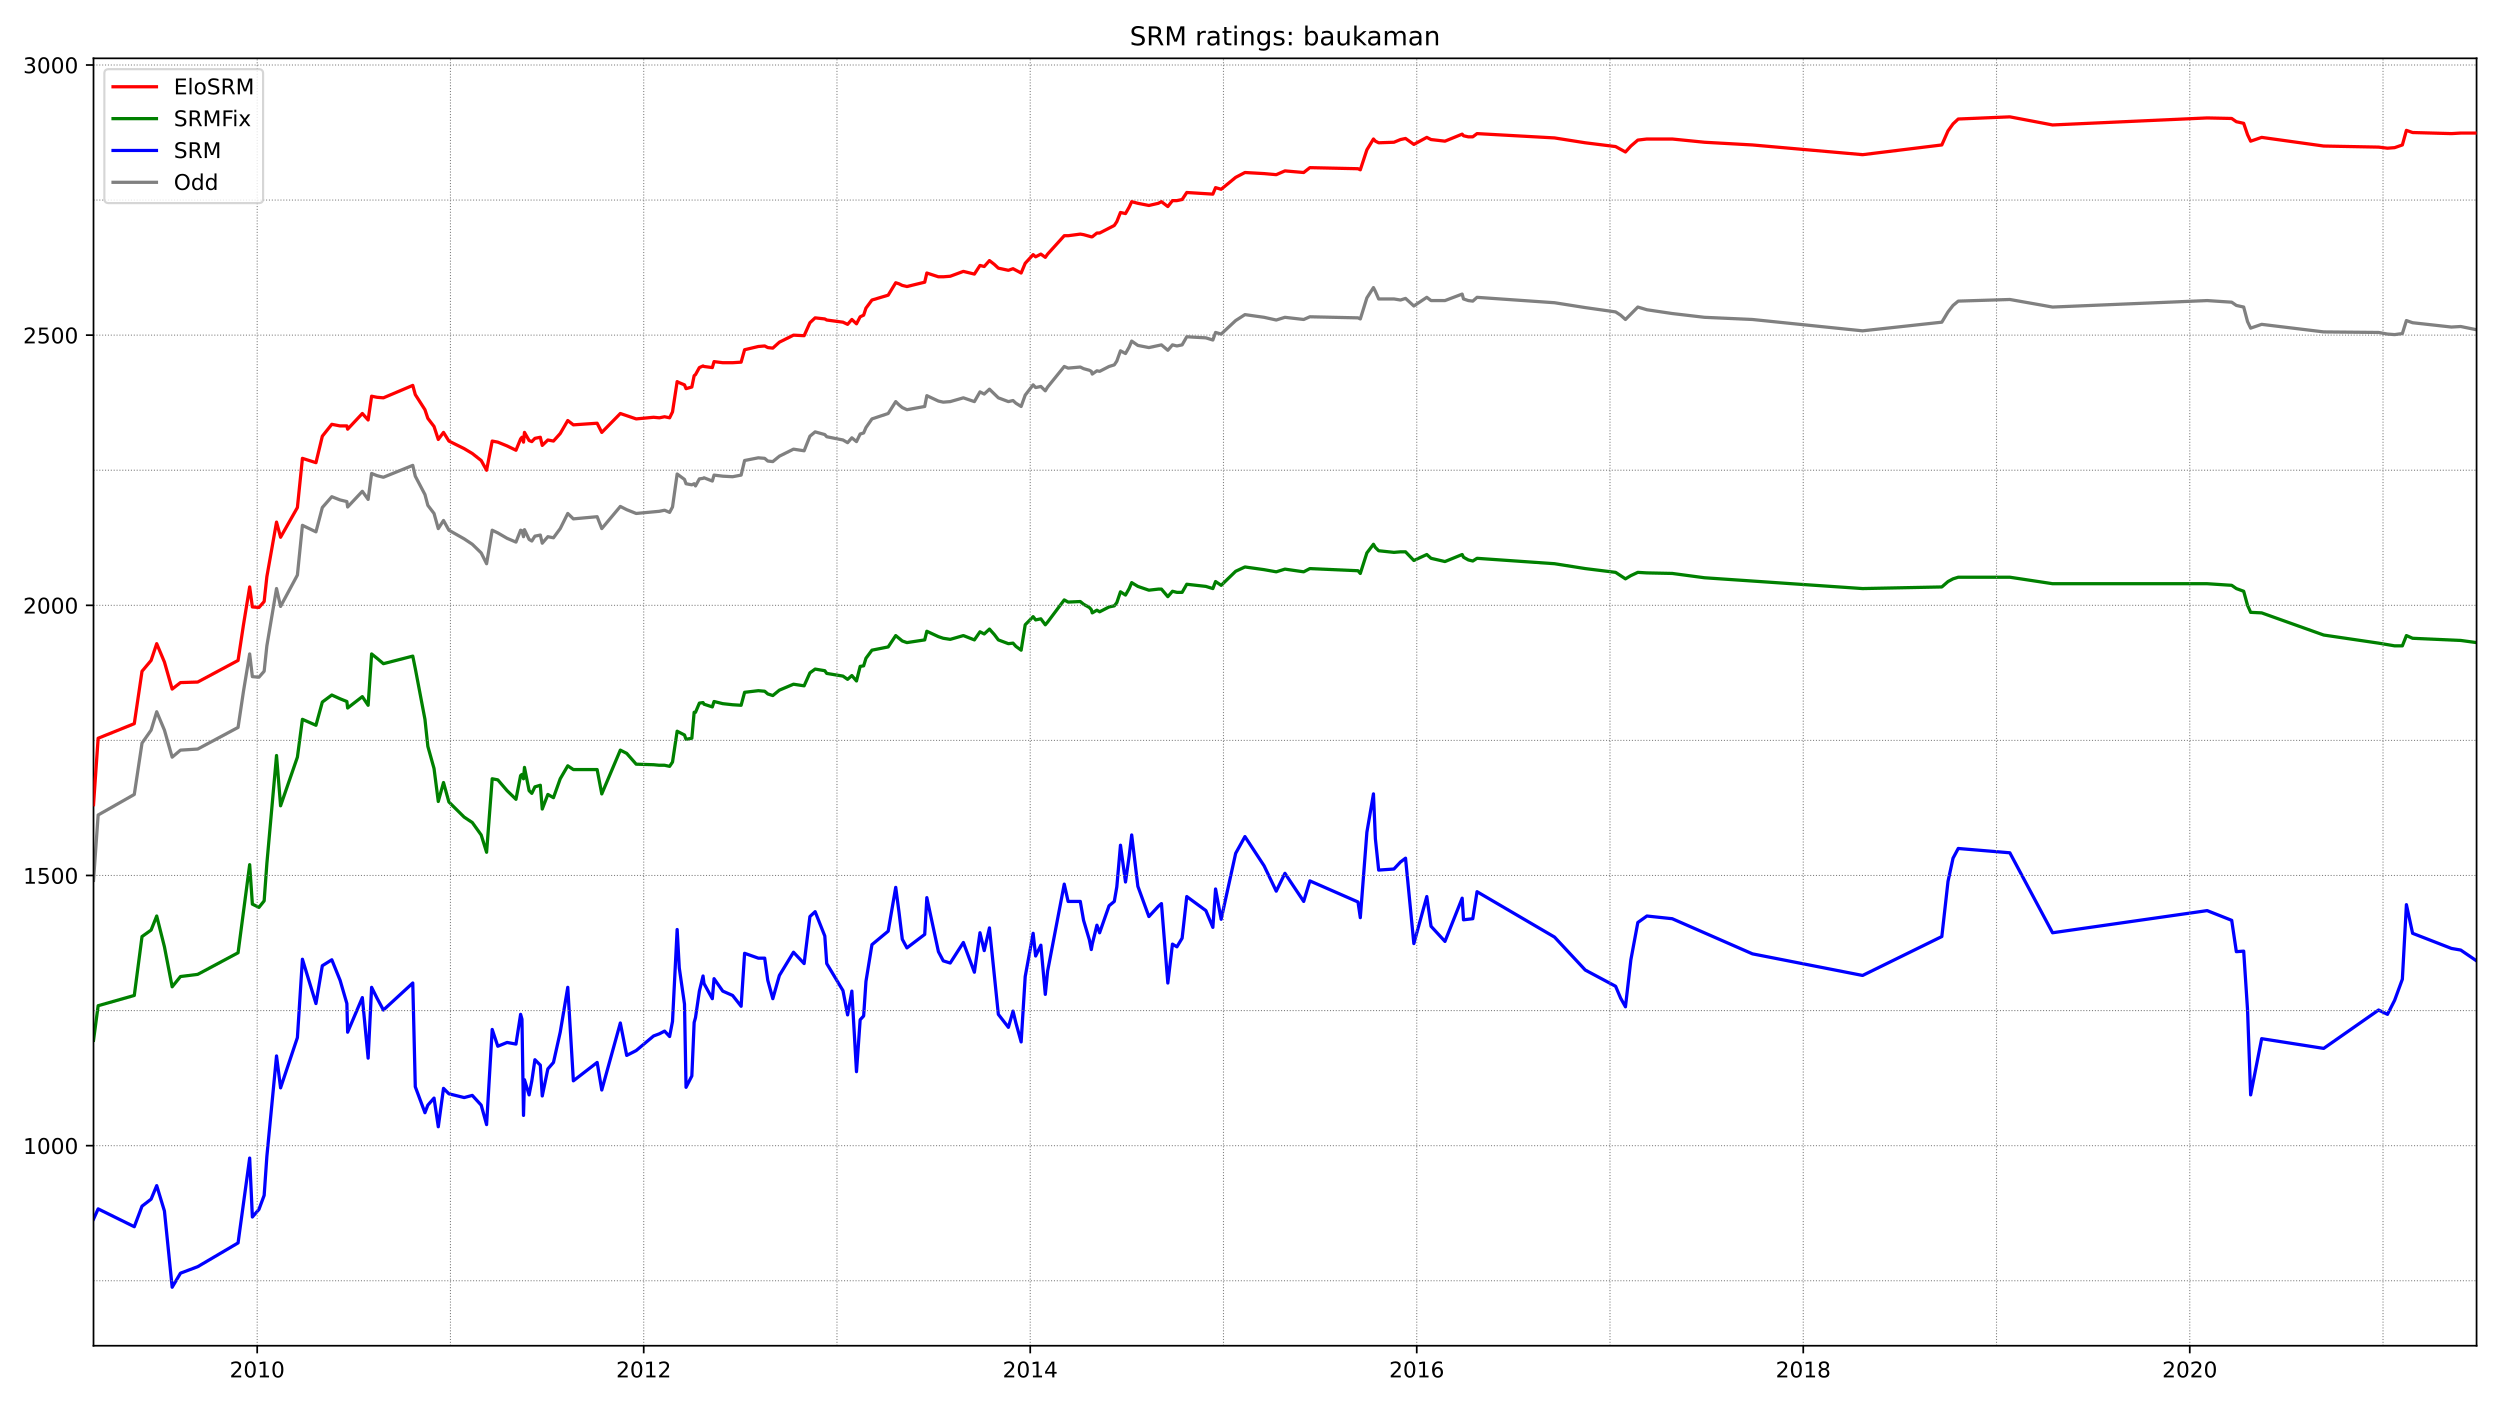 <?xml version="1.0" encoding="utf-8" standalone="no"?>
<!DOCTYPE svg PUBLIC "-//W3C//DTD SVG 1.1//EN"
  "http://www.w3.org/Graphics/SVG/1.1/DTD/svg11.dtd">
<!-- Created with matplotlib (https://matplotlib.org/) -->
<svg height="648pt" version="1.1" viewBox="0 0 1152 648" width="1152pt" xmlns="http://www.w3.org/2000/svg" xmlns:xlink="http://www.w3.org/1999/xlink">
 <defs>
  <style type="text/css">*{stroke-linecap:butt;stroke-linejoin:round;}</style>
 </defs>
 <g id="figure_1">
  <g id="patch_1">
   <path d="M 0 648 
L 1152 648 
L 1152 0 
L 0 0 
z
" style="fill:#ffffff;"/>
  </g>
  <g id="axes_1">
   <g id="patch_2">
    <path d="M 43.09 620.12 
L 1141.2 620.12 
L 1141.2 26.88 
L 43.09 26.88 
z
" style="fill:#ffffff;"/>
   </g>
   <g id="line2d_1">
    <path clip-path="url(#p2af9fa7969)" d="M 43.09 405.666 
L 45.227 375.539 
L 61.88 366.077 
L 65.442 342.423 
L 69.628 336.447 
L 72.21 327.982 
L 75.772 336.447 
L 79.334 348.897 
L 83.164 345.66 
L 91.089 345.162 
L 109.701 335.202 
L 112.195 318.52 
L 115.045 301.34 
L 116.291 311.798 
L 119.319 312.047 
L 121.724 309.308 
L 122.97 297.605 
L 127.423 271.212 
L 129.293 279.429 
L 137.041 264.988 
L 139.356 242.081 
L 145.59 245.069 
L 148.529 233.864 
L 152.892 228.884 
L 156.721 230.378 
L 159.838 231.125 
L 160.194 233.615 
L 166.962 226.394 
L 169.634 230.129 
L 171.237 218.178 
L 173.73 219.174 
L 176.669 219.921 
L 190.205 214.443 
L 191.363 219.423 
L 195.816 227.888 
L 197.151 232.868 
L 200.001 236.603 
L 201.96 243.575 
L 204.365 239.84 
L 206.858 244.322 
L 213.893 248.305 
L 217.633 250.795 
L 221.73 254.779 
L 224.223 259.759 
L 226.806 244.322 
L 229.388 245.567 
L 233.663 248.056 
L 237.759 249.799 
L 239.897 244.322 
L 240.52 244.571 
L 241.232 247.31 
L 241.678 244.073 
L 243.815 248.554 
L 245.062 249.301 
L 246.487 247.061 
L 248.98 246.563 
L 249.871 250.297 
L 252.453 247.31 
L 255.036 247.807 
L 258.152 243.575 
L 261.626 236.603 
L 264.208 239.093 
L 275.162 238.097 
L 277.299 243.575 
L 285.848 233.366 
L 288.787 234.86 
L 293.15 236.603 
L 303.837 235.607 
L 306.241 235.109 
L 308.556 236.105 
L 309.892 233.615 
L 312.029 218.427 
L 315.413 220.917 
L 316.126 222.909 
L 318.797 223.407 
L 319.866 222.909 
L 320.489 223.905 
L 322.271 220.668 
L 323.963 220.419 
L 324.408 220.17 
L 328.237 221.664 
L 329.039 218.925 
L 333.046 219.423 
L 337.588 219.672 
L 341.506 218.925 
L 343.109 212.202 
L 349.432 210.957 
L 352.37 211.206 
L 353.795 212.451 
L 356.111 212.7 
L 359.138 210.21 
L 365.639 206.973 
L 370.537 207.72 
L 373.209 200.998 
L 375.613 199.006 
L 380.066 200.251 
L 380.956 201.247 
L 388.437 202.741 
L 390.574 203.986 
L 392.533 201.745 
L 394.67 203.488 
L 396.362 200.002 
L 397.965 199.504 
L 399.034 197.014 
L 401.795 193.03 
L 409.275 190.54 
L 412.748 185.062 
L 414.262 186.556 
L 415.776 187.801 
L 417.913 188.797 
L 426.106 187.303 
L 427.086 182.324 
L 432.429 184.813 
L 434.655 185.311 
L 437.861 185.062 
L 443.917 183.319 
L 448.993 185.062 
L 451.575 180.581 
L 453.534 181.577 
L 455.939 179.336 
L 460.035 183.319 
L 464.666 185.062 
L 466.803 184.564 
L 468.139 185.809 
L 470.543 187.303 
L 472.414 182.075 
L 476.065 177.344 
L 477.222 178.589 
L 479.627 178.091 
L 481.675 180.083 
L 482.744 178.34 
L 490.402 168.878 
L 492.183 169.625 
L 497.794 169.127 
L 499.307 169.874 
L 501.979 170.621 
L 502.87 171.119 
L 503.315 172.364 
L 505.452 170.87 
L 506.699 171.119 
L 511.062 168.878 
L 513.467 168.131 
L 514.625 166.388 
L 516.317 161.657 
L 518.632 162.902 
L 520.324 159.915 
L 521.482 157.176 
L 524.331 159.168 
L 529.407 160.164 
L 535.196 158.919 
L 538.134 161.408 
L 540.272 158.919 
L 542.32 159.417 
L 544.724 158.919 
L 546.862 155.184 
L 555.678 155.682 
L 558.884 156.678 
L 560.131 153.192 
L 562.713 153.939 
L 569.392 147.714 
L 573.667 144.975 
L 582.483 146.22 
L 588.093 147.465 
L 592.1 146.22 
L 600.739 147.216 
L 603.588 145.971 
L 625.762 146.469 
L 626.831 146.967 
L 629.859 137.257 
L 632.887 132.526 
L 633.777 134.269 
L 635.291 137.755 
L 642.326 137.755 
L 645.354 138.253 
L 647.669 137.506 
L 651.499 140.991 
L 657.465 137.008 
L 659.424 138.502 
L 665.836 138.502 
L 673.762 135.514 
L 674.385 137.755 
L 676.612 138.502 
L 678.66 138.751 
L 680.619 137.008 
L 716.329 139.497 
L 730.489 141.738 
L 744.47 143.73 
L 746.785 145.224 
L 749.011 147.216 
L 754.711 141.489 
L 758.896 142.734 
L 770.562 144.477 
L 785.434 146.22 
L 807.519 147.216 
L 858.279 152.445 
L 894.791 148.461 
L 897.641 143.73 
L 899.956 140.742 
L 902.36 138.751 
L 926.138 138.004 
L 945.818 141.489 
L 1017.06 138.502 
L 1028.37 139.249 
L 1030.507 140.742 
L 1033.891 141.489 
L 1035.672 148.212 
L 1037.097 151.2 
L 1042.173 149.457 
L 1070.759 152.943 
L 1096.05 153.192 
L 1100.147 153.939 
L 1103.442 154.188 
L 1107.004 153.69 
L 1108.874 147.714 
L 1111.724 148.71 
L 1129.623 150.702 
L 1133.898 150.453 
L 1141.2 151.947 
L 1141.2 151.947 
" style="fill:none;stroke:#808080;stroke-linecap:square;stroke-width:1.5;"/>
   </g>
   <g id="line2d_2">
    <path clip-path="url(#p2af9fa7969)" d="M 43.09 561.782 
L 45.227 557.051 
L 61.88 565.268 
L 65.442 555.806 
L 69.628 552.569 
L 72.21 546.345 
L 75.772 558.047 
L 79.334 593.155 
L 83.164 586.681 
L 91.089 583.693 
L 109.701 572.737 
L 115.045 533.646 
L 116.291 560.786 
L 119.319 557.3 
L 121.724 550.827 
L 122.97 532.899 
L 127.423 486.587 
L 129.293 501.278 
L 137.041 478.122 
L 139.356 442.019 
L 145.59 462.436 
L 148.529 445.006 
L 152.892 442.268 
L 156.721 451.729 
L 159.838 462.436 
L 160.194 475.632 
L 166.962 459.697 
L 169.634 487.583 
L 171.237 454.966 
L 173.73 459.946 
L 176.669 465.423 
L 190.205 452.974 
L 191.363 500.78 
L 195.816 512.731 
L 197.151 509.245 
L 200.001 506.009 
L 201.96 519.205 
L 204.365 501.527 
L 206.858 504.017 
L 213.893 505.76 
L 217.633 504.764 
L 221.73 509.245 
L 224.223 518.209 
L 226.806 474.387 
L 229.388 482.106 
L 233.663 480.363 
L 237.759 481.11 
L 239.897 467.415 
L 240.52 469.656 
L 241.232 513.976 
L 241.678 497.543 
L 243.815 504.515 
L 245.062 498.041 
L 246.487 488.33 
L 248.98 490.82 
L 249.871 505.013 
L 252.453 492.563 
L 255.036 489.575 
L 258.152 475.632 
L 261.626 454.966 
L 264.208 498.041 
L 275.162 489.575 
L 277.299 502.274 
L 285.848 471.399 
L 288.787 486.338 
L 293.15 484.098 
L 301.165 477.375 
L 303.837 476.379 
L 306.241 475.134 
L 308.556 477.624 
L 309.892 470.652 
L 312.029 428.324 
L 313.009 446.002 
L 315.413 462.685 
L 316.126 501.029 
L 318.797 495.8 
L 319.866 471.15 
L 320.489 468.909 
L 322.271 456.709 
L 323.963 449.737 
L 324.408 453.223 
L 328.237 460.195 
L 329.039 450.982 
L 333.046 456.709 
L 337.588 458.701 
L 341.506 463.681 
L 343.109 439.28 
L 349.432 441.521 
L 352.37 441.521 
L 353.795 451.729 
L 356.111 460.195 
L 359.138 449.488 
L 365.639 438.782 
L 370.537 444.01 
L 373.209 422.348 
L 375.613 420.108 
L 380.066 431.312 
L 380.956 444.01 
L 388.437 456.46 
L 390.574 467.664 
L 392.533 456.709 
L 394.67 493.808 
L 396.362 469.905 
L 397.965 468.162 
L 399.034 452.227 
L 401.795 435.296 
L 409.275 429.071 
L 412.748 408.903 
L 414.262 420.357 
L 415.776 432.806 
L 417.913 436.79 
L 426.106 430.565 
L 427.086 413.634 
L 432.429 438.533 
L 434.655 442.765 
L 437.861 443.761 
L 443.917 434.3 
L 448.993 447.994 
L 451.575 429.818 
L 453.534 438.035 
L 455.939 427.577 
L 460.035 467.415 
L 464.666 473.391 
L 466.803 465.921 
L 468.139 471.399 
L 470.543 480.114 
L 472.414 449.986 
L 476.065 430.067 
L 477.222 440.525 
L 479.627 435.545 
L 481.675 458.203 
L 482.744 447.496 
L 490.402 407.409 
L 492.183 415.377 
L 497.794 415.377 
L 499.307 424.091 
L 501.979 433.055 
L 502.87 437.537 
L 503.315 435.047 
L 505.452 426.332 
L 506.699 429.818 
L 511.062 417.369 
L 513.467 415.377 
L 514.625 408.654 
L 516.317 389.482 
L 518.632 406.413 
L 520.324 394.462 
L 521.482 384.751 
L 524.331 408.405 
L 529.407 422.348 
L 533.771 417.618 
L 535.196 416.373 
L 538.134 452.974 
L 540.272 435.047 
L 542.32 436.292 
L 544.724 432.308 
L 546.862 413.136 
L 555.678 419.61 
L 558.884 427.328 
L 560.131 409.65 
L 562.713 423.593 
L 569.392 393.217 
L 573.667 385.498 
L 582.483 398.944 
L 588.093 410.646 
L 592.1 402.429 
L 600.739 415.377 
L 603.588 405.915 
L 625.762 415.626 
L 626.831 422.846 
L 629.859 383.506 
L 632.887 365.828 
L 633.777 386.494 
L 635.291 400.935 
L 642.326 400.437 
L 645.354 397.201 
L 647.669 395.458 
L 651.499 434.798 
L 657.465 413.136 
L 659.424 426.83 
L 665.836 433.802 
L 673.762 413.883 
L 674.385 423.842 
L 678.66 423.344 
L 680.619 410.895 
L 716.329 431.81 
L 730.489 446.998 
L 744.47 454.468 
L 746.785 459.946 
L 749.011 463.93 
L 751.505 442.268 
L 754.711 425.087 
L 758.896 422.099 
L 770.562 423.344 
L 807.519 439.529 
L 858.279 449.488 
L 894.791 431.561 
L 897.641 406.164 
L 899.956 395.458 
L 902.36 390.976 
L 926.138 392.968 
L 945.818 429.818 
L 1017.06 419.61 
L 1028.37 424.091 
L 1030.507 438.533 
L 1033.891 438.284 
L 1035.672 465.423 
L 1037.097 504.515 
L 1042.173 478.62 
L 1070.759 483.102 
L 1096.05 465.423 
L 1100.147 467.415 
L 1103.442 460.942 
L 1107.004 451.231 
L 1108.874 416.871 
L 1111.724 430.067 
L 1129.623 437.039 
L 1133.898 437.786 
L 1141.2 442.765 
L 1141.2 442.765 
" style="fill:none;stroke:#0000ff;stroke-linecap:square;stroke-width:1.5;"/>
   </g>
   <g id="matplotlib.axis_1">
    <g id="xtick_1">
     <g id="line2d_3">
      <defs>
       <path d="M 0 0 
L 0 3.5 
" id="m4f7bae2b3f" style="stroke:#000000;stroke-width:0.8;"/>
      </defs>
      <g>
       <use style="stroke:#000000;stroke-width:0.8;" x="118.518" xlink:href="#m4f7bae2b3f" y="620.12"/>
      </g>
     </g>
     <g id="text_1">
      <!-- 2010 -->
      <g transform="translate(105.793 634.718)scale(0.1 -0.1)">
       <defs>
        <path d="M 19.188 8.297 
L 53.609 8.297 
L 53.609 0 
L 7.328 0 
L 7.328 8.297 
Q 12.938 14.109 22.625 23.891 
Q 32.328 33.688 34.812 36.531 
Q 39.547 41.844 41.422 45.531 
Q 43.312 49.219 43.312 52.781 
Q 43.312 58.594 39.234 62.25 
Q 35.156 65.922 28.609 65.922 
Q 23.969 65.922 18.812 64.312 
Q 13.672 62.703 7.812 59.422 
L 7.812 69.391 
Q 13.766 71.781 18.938 73 
Q 24.125 74.219 28.422 74.219 
Q 39.75 74.219 46.484 68.547 
Q 53.219 62.891 53.219 53.422 
Q 53.219 48.922 51.531 44.891 
Q 49.859 40.875 45.406 35.406 
Q 44.188 33.984 37.641 27.219 
Q 31.109 20.453 19.188 8.297 
z
" id="DejaVuSans-50"/>
        <path d="M 31.781 66.406 
Q 24.172 66.406 20.328 58.906 
Q 16.5 51.422 16.5 36.375 
Q 16.5 21.391 20.328 13.891 
Q 24.172 6.391 31.781 6.391 
Q 39.453 6.391 43.281 13.891 
Q 47.125 21.391 47.125 36.375 
Q 47.125 51.422 43.281 58.906 
Q 39.453 66.406 31.781 66.406 
z
M 31.781 74.219 
Q 44.047 74.219 50.516 64.516 
Q 56.984 54.828 56.984 36.375 
Q 56.984 17.969 50.516 8.266 
Q 44.047 -1.422 31.781 -1.422 
Q 19.531 -1.422 13.062 8.266 
Q 6.594 17.969 6.594 36.375 
Q 6.594 54.828 13.062 64.516 
Q 19.531 74.219 31.781 74.219 
z
" id="DejaVuSans-48"/>
        <path d="M 12.406 8.297 
L 28.516 8.297 
L 28.516 63.922 
L 10.984 60.406 
L 10.984 69.391 
L 28.422 72.906 
L 38.281 72.906 
L 38.281 8.297 
L 54.391 8.297 
L 54.391 0 
L 12.406 0 
z
" id="DejaVuSans-49"/>
       </defs>
       <use xlink:href="#DejaVuSans-50"/>
       <use x="63.623" xlink:href="#DejaVuSans-48"/>
       <use x="127.246" xlink:href="#DejaVuSans-49"/>
       <use x="190.869" xlink:href="#DejaVuSans-48"/>
      </g>
     </g>
    </g>
    <g id="xtick_2">
     <g id="line2d_4">
      <g>
       <use style="stroke:#000000;stroke-width:0.8;" x="296.623" xlink:href="#m4f7bae2b3f" y="620.12"/>
      </g>
     </g>
     <g id="text_2">
      <!-- 2012 -->
      <g transform="translate(283.898 634.718)scale(0.1 -0.1)">
       <use xlink:href="#DejaVuSans-50"/>
       <use x="63.623" xlink:href="#DejaVuSans-48"/>
       <use x="127.246" xlink:href="#DejaVuSans-49"/>
       <use x="190.869" xlink:href="#DejaVuSans-50"/>
      </g>
     </g>
    </g>
    <g id="xtick_3">
     <g id="line2d_5">
      <g>
       <use style="stroke:#000000;stroke-width:0.8;" x="474.729" xlink:href="#m4f7bae2b3f" y="620.12"/>
      </g>
     </g>
     <g id="text_3">
      <!-- 2014 -->
      <g transform="translate(462.004 634.718)scale(0.1 -0.1)">
       <defs>
        <path d="M 37.797 64.312 
L 12.891 25.391 
L 37.797 25.391 
z
M 35.203 72.906 
L 47.609 72.906 
L 47.609 25.391 
L 58.016 25.391 
L 58.016 17.188 
L 47.609 17.188 
L 47.609 0 
L 37.797 0 
L 37.797 17.188 
L 4.891 17.188 
L 4.891 26.703 
z
" id="DejaVuSans-52"/>
       </defs>
       <use xlink:href="#DejaVuSans-50"/>
       <use x="63.623" xlink:href="#DejaVuSans-48"/>
       <use x="127.246" xlink:href="#DejaVuSans-49"/>
       <use x="190.869" xlink:href="#DejaVuSans-52"/>
      </g>
     </g>
    </g>
    <g id="xtick_4">
     <g id="line2d_6">
      <g>
       <use style="stroke:#000000;stroke-width:0.8;" x="652.834" xlink:href="#m4f7bae2b3f" y="620.12"/>
      </g>
     </g>
     <g id="text_4">
      <!-- 2016 -->
      <g transform="translate(640.109 634.718)scale(0.1 -0.1)">
       <defs>
        <path d="M 33.016 40.375 
Q 26.375 40.375 22.484 35.828 
Q 18.609 31.297 18.609 23.391 
Q 18.609 15.531 22.484 10.953 
Q 26.375 6.391 33.016 6.391 
Q 39.656 6.391 43.531 10.953 
Q 47.406 15.531 47.406 23.391 
Q 47.406 31.297 43.531 35.828 
Q 39.656 40.375 33.016 40.375 
z
M 52.594 71.297 
L 52.594 62.312 
Q 48.875 64.062 45.094 64.984 
Q 41.312 65.922 37.594 65.922 
Q 27.828 65.922 22.672 59.328 
Q 17.531 52.734 16.797 39.406 
Q 19.672 43.656 24.016 45.922 
Q 28.375 48.188 33.594 48.188 
Q 44.578 48.188 50.953 41.516 
Q 57.328 34.859 57.328 23.391 
Q 57.328 12.156 50.688 5.359 
Q 44.047 -1.422 33.016 -1.422 
Q 20.359 -1.422 13.672 8.266 
Q 6.984 17.969 6.984 36.375 
Q 6.984 53.656 15.188 63.938 
Q 23.391 74.219 37.203 74.219 
Q 40.922 74.219 44.703 73.484 
Q 48.484 72.75 52.594 71.297 
z
" id="DejaVuSans-54"/>
       </defs>
       <use xlink:href="#DejaVuSans-50"/>
       <use x="63.623" xlink:href="#DejaVuSans-48"/>
       <use x="127.246" xlink:href="#DejaVuSans-49"/>
       <use x="190.869" xlink:href="#DejaVuSans-54"/>
      </g>
     </g>
    </g>
    <g id="xtick_5">
     <g id="line2d_7">
      <g>
       <use style="stroke:#000000;stroke-width:0.8;" x="830.94" xlink:href="#m4f7bae2b3f" y="620.12"/>
      </g>
     </g>
     <g id="text_5">
      <!-- 2018 -->
      <g transform="translate(818.215 634.718)scale(0.1 -0.1)">
       <defs>
        <path d="M 31.781 34.625 
Q 24.75 34.625 20.719 30.859 
Q 16.703 27.094 16.703 20.516 
Q 16.703 13.922 20.719 10.156 
Q 24.75 6.391 31.781 6.391 
Q 38.812 6.391 42.859 10.172 
Q 46.922 13.969 46.922 20.516 
Q 46.922 27.094 42.891 30.859 
Q 38.875 34.625 31.781 34.625 
z
M 21.922 38.812 
Q 15.578 40.375 12.031 44.719 
Q 8.5 49.078 8.5 55.328 
Q 8.5 64.062 14.719 69.141 
Q 20.953 74.219 31.781 74.219 
Q 42.672 74.219 48.875 69.141 
Q 55.078 64.062 55.078 55.328 
Q 55.078 49.078 51.531 44.719 
Q 48 40.375 41.703 38.812 
Q 48.828 37.156 52.797 32.312 
Q 56.781 27.484 56.781 20.516 
Q 56.781 9.906 50.312 4.234 
Q 43.844 -1.422 31.781 -1.422 
Q 19.734 -1.422 13.25 4.234 
Q 6.781 9.906 6.781 20.516 
Q 6.781 27.484 10.781 32.312 
Q 14.797 37.156 21.922 38.812 
z
M 18.312 54.391 
Q 18.312 48.734 21.844 45.562 
Q 25.391 42.391 31.781 42.391 
Q 38.141 42.391 41.719 45.562 
Q 45.312 48.734 45.312 54.391 
Q 45.312 60.062 41.719 63.234 
Q 38.141 66.406 31.781 66.406 
Q 25.391 66.406 21.844 63.234 
Q 18.312 60.062 18.312 54.391 
z
" id="DejaVuSans-56"/>
       </defs>
       <use xlink:href="#DejaVuSans-50"/>
       <use x="63.623" xlink:href="#DejaVuSans-48"/>
       <use x="127.246" xlink:href="#DejaVuSans-49"/>
       <use x="190.869" xlink:href="#DejaVuSans-56"/>
      </g>
     </g>
    </g>
    <g id="xtick_6">
     <g id="line2d_8">
      <g>
       <use style="stroke:#000000;stroke-width:0.8;" x="1009.046" xlink:href="#m4f7bae2b3f" y="620.12"/>
      </g>
     </g>
     <g id="text_6">
      <!-- 2020 -->
      <g transform="translate(996.321 634.718)scale(0.1 -0.1)">
       <use xlink:href="#DejaVuSans-50"/>
       <use x="63.623" xlink:href="#DejaVuSans-48"/>
       <use x="127.246" xlink:href="#DejaVuSans-50"/>
       <use x="190.869" xlink:href="#DejaVuSans-48"/>
      </g>
     </g>
    </g>
   </g>
   <g id="matplotlib.axis_2">
    <g id="ytick_1">
     <g id="line2d_9">
      <defs>
       <path d="M 0 0 
L -3.5 0 
" id="m4b69571fc6" style="stroke:#000000;stroke-width:0.8;"/>
      </defs>
      <g>
       <use style="stroke:#000000;stroke-width:0.8;" x="43.09" xlink:href="#m4b69571fc6" y="527.92"/>
      </g>
     </g>
     <g id="text_7">
      <!-- 1000 -->
      <g transform="translate(10.64 531.719)scale(0.1 -0.1)">
       <use xlink:href="#DejaVuSans-49"/>
       <use x="63.623" xlink:href="#DejaVuSans-48"/>
       <use x="127.246" xlink:href="#DejaVuSans-48"/>
       <use x="190.869" xlink:href="#DejaVuSans-48"/>
      </g>
     </g>
    </g>
    <g id="ytick_2">
     <g id="line2d_10">
      <g>
       <use style="stroke:#000000;stroke-width:0.8;" x="43.09" xlink:href="#m4b69571fc6" y="403.425"/>
      </g>
     </g>
     <g id="text_8">
      <!-- 1500 -->
      <g transform="translate(10.64 407.225)scale(0.1 -0.1)">
       <defs>
        <path d="M 10.797 72.906 
L 49.516 72.906 
L 49.516 64.594 
L 19.828 64.594 
L 19.828 46.734 
Q 21.969 47.469 24.109 47.828 
Q 26.266 48.188 28.422 48.188 
Q 40.625 48.188 47.75 41.5 
Q 54.891 34.812 54.891 23.391 
Q 54.891 11.625 47.562 5.094 
Q 40.234 -1.422 26.906 -1.422 
Q 22.312 -1.422 17.547 -0.641 
Q 12.797 0.141 7.719 1.703 
L 7.719 11.625 
Q 12.109 9.234 16.797 8.062 
Q 21.484 6.891 26.703 6.891 
Q 35.156 6.891 40.078 11.328 
Q 45.016 15.766 45.016 23.391 
Q 45.016 31 40.078 35.438 
Q 35.156 39.891 26.703 39.891 
Q 22.75 39.891 18.812 39.016 
Q 14.891 38.141 10.797 36.281 
z
" id="DejaVuSans-53"/>
       </defs>
       <use xlink:href="#DejaVuSans-49"/>
       <use x="63.623" xlink:href="#DejaVuSans-53"/>
       <use x="127.246" xlink:href="#DejaVuSans-48"/>
       <use x="190.869" xlink:href="#DejaVuSans-48"/>
      </g>
     </g>
    </g>
    <g id="ytick_3">
     <g id="line2d_11">
      <g>
       <use style="stroke:#000000;stroke-width:0.8;" x="43.09" xlink:href="#m4b69571fc6" y="278.931"/>
      </g>
     </g>
     <g id="text_9">
      <!-- 2000 -->
      <g transform="translate(10.64 282.73)scale(0.1 -0.1)">
       <use xlink:href="#DejaVuSans-50"/>
       <use x="63.623" xlink:href="#DejaVuSans-48"/>
       <use x="127.246" xlink:href="#DejaVuSans-48"/>
       <use x="190.869" xlink:href="#DejaVuSans-48"/>
      </g>
     </g>
    </g>
    <g id="ytick_4">
     <g id="line2d_12">
      <g>
       <use style="stroke:#000000;stroke-width:0.8;" x="43.09" xlink:href="#m4b69571fc6" y="154.437"/>
      </g>
     </g>
     <g id="text_10">
      <!-- 2500 -->
      <g transform="translate(10.64 158.236)scale(0.1 -0.1)">
       <use xlink:href="#DejaVuSans-50"/>
       <use x="63.623" xlink:href="#DejaVuSans-53"/>
       <use x="127.246" xlink:href="#DejaVuSans-48"/>
       <use x="190.869" xlink:href="#DejaVuSans-48"/>
      </g>
     </g>
    </g>
    <g id="ytick_5">
     <g id="line2d_13">
      <g>
       <use style="stroke:#000000;stroke-width:0.8;" x="43.09" xlink:href="#m4b69571fc6" y="29.943"/>
      </g>
     </g>
     <g id="text_11">
      <!-- 3000 -->
      <g transform="translate(10.64 33.742)scale(0.1 -0.1)">
       <defs>
        <path d="M 40.578 39.312 
Q 47.656 37.797 51.625 33 
Q 55.609 28.219 55.609 21.188 
Q 55.609 10.406 48.188 4.484 
Q 40.766 -1.422 27.094 -1.422 
Q 22.516 -1.422 17.656 -0.516 
Q 12.797 0.391 7.625 2.203 
L 7.625 11.719 
Q 11.719 9.328 16.594 8.109 
Q 21.484 6.891 26.812 6.891 
Q 36.078 6.891 40.938 10.547 
Q 45.797 14.203 45.797 21.188 
Q 45.797 27.641 41.281 31.266 
Q 36.766 34.906 28.719 34.906 
L 20.219 34.906 
L 20.219 43.016 
L 29.109 43.016 
Q 36.375 43.016 40.234 45.922 
Q 44.094 48.828 44.094 54.297 
Q 44.094 59.906 40.109 62.906 
Q 36.141 65.922 28.719 65.922 
Q 24.656 65.922 20.016 65.031 
Q 15.375 64.156 9.812 62.312 
L 9.812 71.094 
Q 15.438 72.656 20.344 73.438 
Q 25.25 74.219 29.594 74.219 
Q 40.828 74.219 47.359 69.109 
Q 53.906 64.016 53.906 55.328 
Q 53.906 49.266 50.438 45.094 
Q 46.969 40.922 40.578 39.312 
z
" id="DejaVuSans-51"/>
       </defs>
       <use xlink:href="#DejaVuSans-51"/>
       <use x="63.623" xlink:href="#DejaVuSans-48"/>
       <use x="127.246" xlink:href="#DejaVuSans-48"/>
       <use x="190.869" xlink:href="#DejaVuSans-48"/>
      </g>
     </g>
    </g>
   </g>
   <g id="line2d_14">
    <path clip-path="url(#p2af9fa7969)" d="M 43.09 479.367 
L 45.227 463.432 
L 61.88 458.701 
L 65.442 431.561 
L 69.628 428.573 
L 72.21 422.099 
L 75.772 436.292 
L 79.334 454.717 
L 83.164 449.986 
L 91.089 448.99 
L 109.701 439.031 
L 115.045 398.446 
L 116.291 416.622 
L 119.319 418.116 
L 121.724 415.128 
L 122.97 397.948 
L 127.423 348.15 
L 129.293 371.306 
L 137.041 348.897 
L 139.356 331.468 
L 145.59 334.207 
L 148.529 323.5 
L 152.892 320.263 
L 156.721 322.006 
L 159.838 323.251 
L 160.194 326.239 
L 166.962 321.01 
L 169.634 324.994 
L 171.237 301.34 
L 173.73 303.332 
L 176.669 305.822 
L 190.205 302.336 
L 191.363 308.063 
L 195.816 331.468 
L 197.151 343.917 
L 200.001 354.126 
L 201.96 369.314 
L 204.365 360.599 
L 206.858 369.563 
L 213.893 376.535 
L 217.633 379.024 
L 221.73 384.751 
L 224.223 392.719 
L 226.806 358.856 
L 229.388 359.354 
L 233.663 364.334 
L 237.759 368.318 
L 239.897 357.362 
L 240.52 356.864 
L 241.232 358.856 
L 241.678 353.628 
L 243.815 364.334 
L 245.062 365.579 
L 246.487 362.591 
L 248.98 361.844 
L 249.871 372.8 
L 252.453 366.077 
L 255.036 367.571 
L 258.152 358.856 
L 261.626 352.881 
L 264.208 354.624 
L 275.162 354.624 
L 277.299 365.828 
L 285.848 345.66 
L 288.787 347.154 
L 293.15 352.134 
L 301.165 352.383 
L 303.837 352.632 
L 306.241 352.632 
L 308.556 353.13 
L 309.892 351.138 
L 312.029 336.945 
L 315.413 338.688 
L 316.126 340.68 
L 318.797 340.182 
L 319.866 328.231 
L 320.489 328.231 
L 322.271 323.998 
L 323.963 323.749 
L 324.408 324.496 
L 328.237 325.741 
L 329.039 323.251 
L 333.046 324.247 
L 337.588 324.745 
L 341.506 324.994 
L 343.109 319.018 
L 349.432 318.271 
L 352.37 318.52 
L 353.795 319.765 
L 356.111 320.512 
L 359.138 318.022 
L 365.639 315.283 
L 370.537 316.03 
L 373.209 310.055 
L 375.613 308.312 
L 380.066 309.059 
L 380.956 310.304 
L 388.437 311.549 
L 390.574 313.042 
L 392.533 311.3 
L 394.67 313.789 
L 396.362 307.067 
L 397.965 306.818 
L 399.034 303.332 
L 401.795 299.597 
L 409.275 298.103 
L 412.748 292.874 
L 415.776 295.364 
L 417.913 296.111 
L 426.106 294.866 
L 427.086 290.883 
L 432.429 293.372 
L 434.655 294.119 
L 437.861 294.617 
L 443.917 292.874 
L 448.993 294.866 
L 451.575 291.131 
L 453.534 292.127 
L 455.939 289.887 
L 458.165 292.376 
L 460.035 294.866 
L 464.666 296.609 
L 466.803 296.36 
L 468.139 297.854 
L 470.543 299.597 
L 472.414 287.895 
L 476.065 284.16 
L 477.222 285.654 
L 479.627 285.156 
L 481.675 287.895 
L 482.744 286.65 
L 490.402 276.441 
L 492.183 277.437 
L 497.794 277.188 
L 499.307 278.433 
L 501.979 279.927 
L 502.87 280.923 
L 503.315 282.417 
L 505.452 281.172 
L 506.699 281.919 
L 511.062 279.678 
L 513.467 279.18 
L 514.625 277.686 
L 516.317 272.706 
L 518.632 274.2 
L 520.324 271.212 
L 521.482 268.474 
L 524.331 270.216 
L 529.407 271.959 
L 533.771 271.461 
L 535.196 271.461 
L 538.134 274.947 
L 540.272 272.457 
L 542.32 272.955 
L 544.724 272.955 
L 546.862 269.221 
L 555.678 270.216 
L 558.884 271.212 
L 560.131 267.976 
L 562.713 269.718 
L 569.392 263.245 
L 573.667 261.253 
L 582.483 262.498 
L 588.093 263.494 
L 592.1 262.249 
L 600.739 263.494 
L 603.588 262 
L 625.762 262.996 
L 626.831 264.241 
L 629.859 254.779 
L 632.887 250.795 
L 633.777 252.289 
L 635.291 253.783 
L 642.326 254.53 
L 645.354 254.281 
L 647.669 254.281 
L 651.499 258.265 
L 657.465 255.526 
L 659.424 257.269 
L 665.836 258.763 
L 673.762 255.526 
L 674.385 256.771 
L 676.612 258.016 
L 678.66 258.514 
L 680.619 257.269 
L 716.329 259.759 
L 730.489 262 
L 744.47 263.743 
L 749.011 266.731 
L 751.505 265.237 
L 754.711 263.743 
L 758.896 263.992 
L 770.562 264.241 
L 785.434 266.233 
L 858.279 271.212 
L 894.791 270.465 
L 897.641 267.976 
L 899.956 266.731 
L 902.36 265.984 
L 926.138 265.984 
L 945.818 268.972 
L 1017.06 268.972 
L 1028.37 269.718 
L 1030.507 271.212 
L 1033.891 272.457 
L 1035.672 278.931 
L 1037.097 282.168 
L 1042.173 282.417 
L 1070.759 292.625 
L 1096.05 296.36 
L 1103.442 297.605 
L 1107.004 297.605 
L 1108.874 292.874 
L 1111.724 294.119 
L 1133.898 295.115 
L 1141.2 296.111 
L 1141.2 296.111 
" style="fill:none;stroke:#008000;stroke-linecap:square;stroke-width:1.5;"/>
   </g>
   <g id="line2d_15">
    <path clip-path="url(#p2af9fa7969)" d="M 43.09 590.167 
L 1141.2 590.167 
" style="fill:none;stroke:#808080;stroke-dasharray:0.5,0.825;stroke-dashoffset:0;stroke-width:0.5;"/>
   </g>
   <g id="line2d_16">
    <path clip-path="url(#p2af9fa7969)" d="M 43.09 527.92 
L 1141.2 527.92 
" style="fill:none;stroke:#808080;stroke-dasharray:0.5,0.825;stroke-dashoffset:0;stroke-width:0.5;"/>
   </g>
   <g id="line2d_17">
    <path clip-path="url(#p2af9fa7969)" d="M 43.09 465.672 
L 1141.2 465.672 
" style="fill:none;stroke:#808080;stroke-dasharray:0.5,0.825;stroke-dashoffset:0;stroke-width:0.5;"/>
   </g>
   <g id="line2d_18">
    <path clip-path="url(#p2af9fa7969)" d="M 43.09 403.425 
L 1141.2 403.425 
" style="fill:none;stroke:#808080;stroke-dasharray:0.5,0.825;stroke-dashoffset:0;stroke-width:0.5;"/>
   </g>
   <g id="line2d_19">
    <path clip-path="url(#p2af9fa7969)" d="M 43.09 341.178 
L 1141.2 341.178 
" style="fill:none;stroke:#808080;stroke-dasharray:0.5,0.825;stroke-dashoffset:0;stroke-width:0.5;"/>
   </g>
   <g id="line2d_20">
    <path clip-path="url(#p2af9fa7969)" d="M 43.09 278.931 
L 1141.2 278.931 
" style="fill:none;stroke:#808080;stroke-dasharray:0.5,0.825;stroke-dashoffset:0;stroke-width:0.5;"/>
   </g>
   <g id="line2d_21">
    <path clip-path="url(#p2af9fa7969)" d="M 43.09 216.684 
L 1141.2 216.684 
" style="fill:none;stroke:#808080;stroke-dasharray:0.5,0.825;stroke-dashoffset:0;stroke-width:0.5;"/>
   </g>
   <g id="line2d_22">
    <path clip-path="url(#p2af9fa7969)" d="M 43.09 154.437 
L 1141.2 154.437 
" style="fill:none;stroke:#808080;stroke-dasharray:0.5,0.825;stroke-dashoffset:0;stroke-width:0.5;"/>
   </g>
   <g id="line2d_23">
    <path clip-path="url(#p2af9fa7969)" d="M 43.09 92.19 
L 1141.2 92.19 
" style="fill:none;stroke:#808080;stroke-dasharray:0.5,0.825;stroke-dashoffset:0;stroke-width:0.5;"/>
   </g>
   <g id="line2d_24">
    <path clip-path="url(#p2af9fa7969)" d="M 43.09 29.943 
L 1141.2 29.943 
" style="fill:none;stroke:#808080;stroke-dasharray:0.5,0.825;stroke-dashoffset:0;stroke-width:0.5;"/>
   </g>
   <g id="line2d_25">
    <path clip-path="url(#p2af9fa7969)" d="M 118.518 620.12 
L 118.518 26.88 
" style="fill:none;stroke:#808080;stroke-dasharray:0.5,0.825;stroke-dashoffset:0;stroke-width:0.5;"/>
   </g>
   <g id="line2d_26">
    <path clip-path="url(#p2af9fa7969)" d="M 207.571 620.12 
L 207.571 26.88 
" style="fill:none;stroke:#808080;stroke-dasharray:0.5,0.825;stroke-dashoffset:0;stroke-width:0.5;"/>
   </g>
   <g id="line2d_27">
    <path clip-path="url(#p2af9fa7969)" d="M 296.623 620.12 
L 296.623 26.88 
" style="fill:none;stroke:#808080;stroke-dasharray:0.5,0.825;stroke-dashoffset:0;stroke-width:0.5;"/>
   </g>
   <g id="line2d_28">
    <path clip-path="url(#p2af9fa7969)" d="M 385.676 620.12 
L 385.676 26.88 
" style="fill:none;stroke:#808080;stroke-dasharray:0.5,0.825;stroke-dashoffset:0;stroke-width:0.5;"/>
   </g>
   <g id="line2d_29">
    <path clip-path="url(#p2af9fa7969)" d="M 474.729 620.12 
L 474.729 26.88 
" style="fill:none;stroke:#808080;stroke-dasharray:0.5,0.825;stroke-dashoffset:0;stroke-width:0.5;"/>
   </g>
   <g id="line2d_30">
    <path clip-path="url(#p2af9fa7969)" d="M 563.782 620.12 
L 563.782 26.88 
" style="fill:none;stroke:#808080;stroke-dasharray:0.5,0.825;stroke-dashoffset:0;stroke-width:0.5;"/>
   </g>
   <g id="line2d_31">
    <path clip-path="url(#p2af9fa7969)" d="M 652.834 620.12 
L 652.834 26.88 
" style="fill:none;stroke:#808080;stroke-dasharray:0.5,0.825;stroke-dashoffset:0;stroke-width:0.5;"/>
   </g>
   <g id="line2d_32">
    <path clip-path="url(#p2af9fa7969)" d="M 741.887 620.12 
L 741.887 26.88 
" style="fill:none;stroke:#808080;stroke-dasharray:0.5,0.825;stroke-dashoffset:0;stroke-width:0.5;"/>
   </g>
   <g id="line2d_33">
    <path clip-path="url(#p2af9fa7969)" d="M 830.94 620.12 
L 830.94 26.88 
" style="fill:none;stroke:#808080;stroke-dasharray:0.5,0.825;stroke-dashoffset:0;stroke-width:0.5;"/>
   </g>
   <g id="line2d_34">
    <path clip-path="url(#p2af9fa7969)" d="M 919.993 620.12 
L 919.993 26.88 
" style="fill:none;stroke:#808080;stroke-dasharray:0.5,0.825;stroke-dashoffset:0;stroke-width:0.5;"/>
   </g>
   <g id="line2d_35">
    <path clip-path="url(#p2af9fa7969)" d="M 1009.046 620.12 
L 1009.046 26.88 
" style="fill:none;stroke:#808080;stroke-dasharray:0.5,0.825;stroke-dashoffset:0;stroke-width:0.5;"/>
   </g>
   <g id="line2d_36">
    <path clip-path="url(#p2af9fa7969)" d="M 1098.098 620.12 
L 1098.098 26.88 
" style="fill:none;stroke:#808080;stroke-dasharray:0.5,0.825;stroke-dashoffset:0;stroke-width:0.5;"/>
   </g>
   <g id="patch_3">
    <path d="M 43.09 620.12 
L 43.09 26.88 
" style="fill:none;stroke:#000000;stroke-linecap:square;stroke-linejoin:miter;stroke-width:0.8;"/>
   </g>
   <g id="patch_4">
    <path d="M 1141.2 620.12 
L 1141.2 26.88 
" style="fill:none;stroke:#000000;stroke-linecap:square;stroke-linejoin:miter;stroke-width:0.8;"/>
   </g>
   <g id="patch_5">
    <path d="M 43.09 620.12 
L 1141.2 620.12 
" style="fill:none;stroke:#000000;stroke-linecap:square;stroke-linejoin:miter;stroke-width:0.8;"/>
   </g>
   <g id="patch_6">
    <path d="M 43.09 26.88 
L 1141.2 26.88 
" style="fill:none;stroke:#000000;stroke-linecap:square;stroke-linejoin:miter;stroke-width:0.8;"/>
   </g>
   <g id="line2d_37">
    <path clip-path="url(#p2af9fa7969)" d="M 43.09 370.808 
L 45.227 340.182 
L 61.88 333.46 
L 65.442 309.308 
L 69.628 304.328 
L 72.21 296.609 
L 75.772 305.075 
L 79.334 317.524 
L 83.164 314.536 
L 91.089 314.287 
L 109.701 304.328 
L 112.195 287.895 
L 115.045 270.465 
L 116.291 279.678 
L 119.319 279.927 
L 121.724 277.188 
L 122.97 265.735 
L 127.423 240.587 
L 129.293 247.559 
L 137.041 233.864 
L 139.356 211.206 
L 145.59 213.198 
L 148.529 200.998 
L 152.892 195.52 
L 156.721 196.267 
L 159.838 196.267 
L 160.194 197.761 
L 166.962 190.54 
L 169.634 193.528 
L 171.237 182.573 
L 173.73 183.07 
L 176.669 183.319 
L 190.205 177.593 
L 191.363 181.826 
L 195.816 188.797 
L 197.151 192.781 
L 200.001 196.516 
L 201.96 202.492 
L 204.365 199.255 
L 206.858 203.239 
L 213.893 206.724 
L 217.633 208.965 
L 221.73 212.202 
L 224.223 216.684 
L 226.806 203.239 
L 229.388 203.737 
L 233.663 205.479 
L 237.759 207.471 
L 239.897 202.243 
L 240.52 201.496 
L 241.232 203.737 
L 241.678 199.255 
L 243.815 202.99 
L 245.062 203.488 
L 246.487 201.994 
L 248.98 201.496 
L 249.871 205.23 
L 252.453 202.741 
L 255.036 203.239 
L 258.152 199.753 
L 261.626 193.777 
L 264.208 195.769 
L 275.162 195.022 
L 277.299 199.255 
L 285.848 190.54 
L 293.15 193.03 
L 301.165 192.283 
L 303.837 192.532 
L 306.241 192.034 
L 308.556 192.532 
L 309.892 189.793 
L 312.029 175.85 
L 313.009 176.348 
L 315.413 177.344 
L 316.126 179.087 
L 318.797 178.34 
L 319.866 173.111 
L 320.489 172.613 
L 322.271 169.376 
L 323.963 168.629 
L 324.408 168.878 
L 328.237 169.376 
L 329.039 166.637 
L 333.046 167.135 
L 337.588 167.135 
L 341.506 166.886 
L 343.109 161.159 
L 349.432 159.666 
L 352.37 159.417 
L 353.795 160.164 
L 356.111 160.413 
L 359.138 157.674 
L 365.639 154.437 
L 370.537 154.686 
L 373.209 148.71 
L 375.613 146.469 
L 380.066 146.967 
L 380.956 147.465 
L 388.437 148.461 
L 390.574 149.457 
L 392.533 147.216 
L 394.67 149.208 
L 396.362 145.971 
L 397.965 145.224 
L 399.034 141.987 
L 401.795 138.253 
L 409.275 136.012 
L 412.748 130.285 
L 414.262 130.783 
L 415.776 131.53 
L 417.913 132.028 
L 426.106 130.036 
L 427.086 125.803 
L 432.429 127.546 
L 434.655 127.546 
L 437.861 127.297 
L 443.917 125.056 
L 448.993 126.301 
L 451.575 122.317 
L 453.534 122.815 
L 455.939 120.076 
L 458.165 121.819 
L 460.035 123.562 
L 464.666 124.558 
L 466.803 123.811 
L 470.543 125.803 
L 472.414 121.321 
L 476.065 117.338 
L 477.222 118.333 
L 479.627 117.089 
L 481.675 118.582 
L 482.744 117.089 
L 490.402 108.623 
L 492.183 108.623 
L 497.794 107.876 
L 499.307 108.125 
L 502.87 109.121 
L 503.315 109.121 
L 505.452 107.378 
L 506.699 107.378 
L 513.467 103.892 
L 514.625 102.149 
L 516.317 97.916 
L 518.632 98.414 
L 520.324 95.427 
L 521.482 92.937 
L 524.331 93.684 
L 529.407 94.68 
L 533.771 93.684 
L 535.196 92.937 
L 538.134 95.178 
L 540.272 92.439 
L 542.32 92.439 
L 544.724 91.941 
L 546.862 88.704 
L 558.884 89.451 
L 560.131 86.463 
L 562.713 87.21 
L 569.392 81.732 
L 573.667 79.491 
L 582.483 79.989 
L 588.093 80.487 
L 592.1 78.744 
L 600.739 79.491 
L 603.588 77.25 
L 625.762 77.748 
L 626.831 78.246 
L 629.859 69.034 
L 632.887 64.054 
L 633.777 65.05 
L 635.291 65.797 
L 642.326 65.548 
L 645.354 64.303 
L 647.669 63.805 
L 651.499 66.544 
L 657.465 63.307 
L 659.424 64.303 
L 665.836 65.05 
L 673.762 61.813 
L 674.385 62.56 
L 676.612 63.058 
L 678.66 63.058 
L 680.619 61.564 
L 716.329 63.556 
L 730.489 65.797 
L 744.47 67.54 
L 749.011 70.03 
L 751.505 67.291 
L 754.711 64.552 
L 758.896 64.054 
L 770.562 64.054 
L 785.434 65.548 
L 807.519 66.793 
L 858.279 71.275 
L 894.791 66.793 
L 897.641 60.319 
L 899.956 57.082 
L 902.36 54.841 
L 926.138 53.845 
L 945.818 57.58 
L 1017.06 54.343 
L 1028.37 54.592 
L 1030.507 56.086 
L 1033.891 56.833 
L 1035.672 62.062 
L 1037.097 65.05 
L 1042.173 63.307 
L 1070.759 67.291 
L 1096.05 67.789 
L 1100.147 68.287 
L 1103.442 68.038 
L 1107.004 66.793 
L 1108.874 60.07 
L 1111.724 61.066 
L 1129.623 61.564 
L 1133.898 61.315 
L 1141.2 61.315 
L 1141.2 61.315 
" style="fill:none;stroke:#ff0000;stroke-linecap:square;stroke-width:1.5;"/>
   </g>
   <g id="text_12">
    <!-- SRM ratings: baukaman -->
    <g transform="translate(520.597 20.88)scale(0.12 -0.12)">
     <defs>
      <path d="M 53.516 70.516 
L 53.516 60.891 
Q 47.906 63.578 42.922 64.891 
Q 37.938 66.219 33.297 66.219 
Q 25.25 66.219 20.875 63.094 
Q 16.5 59.969 16.5 54.203 
Q 16.5 49.359 19.406 46.891 
Q 22.312 44.438 30.422 42.922 
L 36.375 41.703 
Q 47.406 39.594 52.656 34.297 
Q 57.906 29 57.906 20.125 
Q 57.906 9.516 50.797 4.047 
Q 43.703 -1.422 29.984 -1.422 
Q 24.812 -1.422 18.969 -0.25 
Q 13.141 0.922 6.891 3.219 
L 6.891 13.375 
Q 12.891 10.016 18.656 8.297 
Q 24.422 6.594 29.984 6.594 
Q 38.422 6.594 43.016 9.906 
Q 47.609 13.234 47.609 19.391 
Q 47.609 24.75 44.312 27.781 
Q 41.016 30.812 33.5 32.328 
L 27.484 33.5 
Q 16.453 35.688 11.516 40.375 
Q 6.594 45.062 6.594 53.422 
Q 6.594 63.094 13.406 68.656 
Q 20.219 74.219 32.172 74.219 
Q 37.312 74.219 42.625 73.281 
Q 47.953 72.359 53.516 70.516 
z
" id="DejaVuSans-83"/>
      <path d="M 44.391 34.188 
Q 47.562 33.109 50.562 29.594 
Q 53.562 26.078 56.594 19.922 
L 66.609 0 
L 56 0 
L 46.688 18.703 
Q 43.062 26.031 39.672 28.422 
Q 36.281 30.812 30.422 30.812 
L 19.672 30.812 
L 19.672 0 
L 9.812 0 
L 9.812 72.906 
L 32.078 72.906 
Q 44.578 72.906 50.734 67.672 
Q 56.891 62.453 56.891 51.906 
Q 56.891 45.016 53.688 40.469 
Q 50.484 35.938 44.391 34.188 
z
M 19.672 64.797 
L 19.672 38.922 
L 32.078 38.922 
Q 39.203 38.922 42.844 42.219 
Q 46.484 45.516 46.484 51.906 
Q 46.484 58.297 42.844 61.547 
Q 39.203 64.797 32.078 64.797 
z
" id="DejaVuSans-82"/>
      <path d="M 9.812 72.906 
L 24.516 72.906 
L 43.109 23.297 
L 61.812 72.906 
L 76.516 72.906 
L 76.516 0 
L 66.891 0 
L 66.891 64.016 
L 48.094 14.016 
L 38.188 14.016 
L 19.391 64.016 
L 19.391 0 
L 9.812 0 
z
" id="DejaVuSans-77"/>
      <path id="DejaVuSans-32"/>
      <path d="M 41.109 46.297 
Q 39.594 47.172 37.812 47.578 
Q 36.031 48 33.891 48 
Q 26.266 48 22.188 43.047 
Q 18.109 38.094 18.109 28.812 
L 18.109 0 
L 9.078 0 
L 9.078 54.688 
L 18.109 54.688 
L 18.109 46.188 
Q 20.953 51.172 25.484 53.578 
Q 30.031 56 36.531 56 
Q 37.453 56 38.578 55.875 
Q 39.703 55.766 41.062 55.516 
z
" id="DejaVuSans-114"/>
      <path d="M 34.281 27.484 
Q 23.391 27.484 19.188 25 
Q 14.984 22.516 14.984 16.5 
Q 14.984 11.719 18.141 8.906 
Q 21.297 6.109 26.703 6.109 
Q 34.188 6.109 38.703 11.406 
Q 43.219 16.703 43.219 25.484 
L 43.219 27.484 
z
M 52.203 31.203 
L 52.203 0 
L 43.219 0 
L 43.219 8.297 
Q 40.141 3.328 35.547 0.953 
Q 30.953 -1.422 24.312 -1.422 
Q 15.922 -1.422 10.953 3.297 
Q 6 8.016 6 15.922 
Q 6 25.141 12.172 29.828 
Q 18.359 34.516 30.609 34.516 
L 43.219 34.516 
L 43.219 35.406 
Q 43.219 41.609 39.141 45 
Q 35.062 48.391 27.688 48.391 
Q 23 48.391 18.547 47.266 
Q 14.109 46.141 10.016 43.891 
L 10.016 52.203 
Q 14.938 54.109 19.578 55.047 
Q 24.219 56 28.609 56 
Q 40.484 56 46.344 49.844 
Q 52.203 43.703 52.203 31.203 
z
" id="DejaVuSans-97"/>
      <path d="M 18.312 70.219 
L 18.312 54.688 
L 36.812 54.688 
L 36.812 47.703 
L 18.312 47.703 
L 18.312 18.016 
Q 18.312 11.328 20.141 9.422 
Q 21.969 7.516 27.594 7.516 
L 36.812 7.516 
L 36.812 0 
L 27.594 0 
Q 17.188 0 13.234 3.875 
Q 9.281 7.766 9.281 18.016 
L 9.281 47.703 
L 2.688 47.703 
L 2.688 54.688 
L 9.281 54.688 
L 9.281 70.219 
z
" id="DejaVuSans-116"/>
      <path d="M 9.422 54.688 
L 18.406 54.688 
L 18.406 0 
L 9.422 0 
z
M 9.422 75.984 
L 18.406 75.984 
L 18.406 64.594 
L 9.422 64.594 
z
" id="DejaVuSans-105"/>
      <path d="M 54.891 33.016 
L 54.891 0 
L 45.906 0 
L 45.906 32.719 
Q 45.906 40.484 42.875 44.328 
Q 39.844 48.188 33.797 48.188 
Q 26.516 48.188 22.312 43.547 
Q 18.109 38.922 18.109 30.906 
L 18.109 0 
L 9.078 0 
L 9.078 54.688 
L 18.109 54.688 
L 18.109 46.188 
Q 21.344 51.125 25.703 53.562 
Q 30.078 56 35.797 56 
Q 45.219 56 50.047 50.172 
Q 54.891 44.344 54.891 33.016 
z
" id="DejaVuSans-110"/>
      <path d="M 45.406 27.984 
Q 45.406 37.75 41.375 43.109 
Q 37.359 48.484 30.078 48.484 
Q 22.859 48.484 18.828 43.109 
Q 14.797 37.75 14.797 27.984 
Q 14.797 18.266 18.828 12.891 
Q 22.859 7.516 30.078 7.516 
Q 37.359 7.516 41.375 12.891 
Q 45.406 18.266 45.406 27.984 
z
M 54.391 6.781 
Q 54.391 -7.172 48.188 -13.984 
Q 42 -20.797 29.203 -20.797 
Q 24.469 -20.797 20.266 -20.094 
Q 16.062 -19.391 12.109 -17.922 
L 12.109 -9.188 
Q 16.062 -11.328 19.922 -12.344 
Q 23.781 -13.375 27.781 -13.375 
Q 36.625 -13.375 41.016 -8.766 
Q 45.406 -4.156 45.406 5.172 
L 45.406 9.625 
Q 42.625 4.781 38.281 2.391 
Q 33.938 0 27.875 0 
Q 17.828 0 11.672 7.656 
Q 5.516 15.328 5.516 27.984 
Q 5.516 40.672 11.672 48.328 
Q 17.828 56 27.875 56 
Q 33.938 56 38.281 53.609 
Q 42.625 51.219 45.406 46.391 
L 45.406 54.688 
L 54.391 54.688 
z
" id="DejaVuSans-103"/>
      <path d="M 44.281 53.078 
L 44.281 44.578 
Q 40.484 46.531 36.375 47.5 
Q 32.281 48.484 27.875 48.484 
Q 21.188 48.484 17.844 46.438 
Q 14.5 44.391 14.5 40.281 
Q 14.5 37.156 16.891 35.375 
Q 19.281 33.594 26.516 31.984 
L 29.594 31.297 
Q 39.156 29.25 43.188 25.516 
Q 47.219 21.781 47.219 15.094 
Q 47.219 7.469 41.188 3.016 
Q 35.156 -1.422 24.609 -1.422 
Q 20.219 -1.422 15.453 -0.562 
Q 10.688 0.297 5.422 2 
L 5.422 11.281 
Q 10.406 8.688 15.234 7.391 
Q 20.062 6.109 24.812 6.109 
Q 31.156 6.109 34.562 8.281 
Q 37.984 10.453 37.984 14.406 
Q 37.984 18.062 35.516 20.016 
Q 33.062 21.969 24.703 23.781 
L 21.578 24.516 
Q 13.234 26.266 9.516 29.906 
Q 5.812 33.547 5.812 39.891 
Q 5.812 47.609 11.281 51.797 
Q 16.75 56 26.812 56 
Q 31.781 56 36.172 55.266 
Q 40.578 54.547 44.281 53.078 
z
" id="DejaVuSans-115"/>
      <path d="M 11.719 12.406 
L 22.016 12.406 
L 22.016 0 
L 11.719 0 
z
M 11.719 51.703 
L 22.016 51.703 
L 22.016 39.312 
L 11.719 39.312 
z
" id="DejaVuSans-58"/>
      <path d="M 48.688 27.297 
Q 48.688 37.203 44.609 42.844 
Q 40.531 48.484 33.406 48.484 
Q 26.266 48.484 22.188 42.844 
Q 18.109 37.203 18.109 27.297 
Q 18.109 17.391 22.188 11.75 
Q 26.266 6.109 33.406 6.109 
Q 40.531 6.109 44.609 11.75 
Q 48.688 17.391 48.688 27.297 
z
M 18.109 46.391 
Q 20.953 51.266 25.266 53.625 
Q 29.594 56 35.594 56 
Q 45.562 56 51.781 48.094 
Q 58.016 40.188 58.016 27.297 
Q 58.016 14.406 51.781 6.484 
Q 45.562 -1.422 35.594 -1.422 
Q 29.594 -1.422 25.266 0.953 
Q 20.953 3.328 18.109 8.203 
L 18.109 0 
L 9.078 0 
L 9.078 75.984 
L 18.109 75.984 
z
" id="DejaVuSans-98"/>
      <path d="M 8.5 21.578 
L 8.5 54.688 
L 17.484 54.688 
L 17.484 21.922 
Q 17.484 14.156 20.5 10.266 
Q 23.531 6.391 29.594 6.391 
Q 36.859 6.391 41.078 11.031 
Q 45.312 15.672 45.312 23.688 
L 45.312 54.688 
L 54.297 54.688 
L 54.297 0 
L 45.312 0 
L 45.312 8.406 
Q 42.047 3.422 37.719 1 
Q 33.406 -1.422 27.688 -1.422 
Q 18.266 -1.422 13.375 4.438 
Q 8.5 10.297 8.5 21.578 
z
M 31.109 56 
z
" id="DejaVuSans-117"/>
      <path d="M 9.078 75.984 
L 18.109 75.984 
L 18.109 31.109 
L 44.922 54.688 
L 56.391 54.688 
L 27.391 29.109 
L 57.625 0 
L 45.906 0 
L 18.109 26.703 
L 18.109 0 
L 9.078 0 
z
" id="DejaVuSans-107"/>
      <path d="M 52 44.188 
Q 55.375 50.25 60.062 53.125 
Q 64.75 56 71.094 56 
Q 79.641 56 84.281 50.016 
Q 88.922 44.047 88.922 33.016 
L 88.922 0 
L 79.891 0 
L 79.891 32.719 
Q 79.891 40.578 77.094 44.375 
Q 74.312 48.188 68.609 48.188 
Q 61.625 48.188 57.562 43.547 
Q 53.516 38.922 53.516 30.906 
L 53.516 0 
L 44.484 0 
L 44.484 32.719 
Q 44.484 40.625 41.703 44.406 
Q 38.922 48.188 33.109 48.188 
Q 26.219 48.188 22.156 43.531 
Q 18.109 38.875 18.109 30.906 
L 18.109 0 
L 9.078 0 
L 9.078 54.688 
L 18.109 54.688 
L 18.109 46.188 
Q 21.188 51.219 25.484 53.609 
Q 29.781 56 35.688 56 
Q 41.656 56 45.828 52.969 
Q 50 49.953 52 44.188 
z
" id="DejaVuSans-109"/>
     </defs>
     <use xlink:href="#DejaVuSans-83"/>
     <use x="63.477" xlink:href="#DejaVuSans-82"/>
     <use x="132.959" xlink:href="#DejaVuSans-77"/>
     <use x="219.238" xlink:href="#DejaVuSans-32"/>
     <use x="251.025" xlink:href="#DejaVuSans-114"/>
     <use x="292.139" xlink:href="#DejaVuSans-97"/>
     <use x="353.418" xlink:href="#DejaVuSans-116"/>
     <use x="392.627" xlink:href="#DejaVuSans-105"/>
     <use x="420.41" xlink:href="#DejaVuSans-110"/>
     <use x="483.789" xlink:href="#DejaVuSans-103"/>
     <use x="547.266" xlink:href="#DejaVuSans-115"/>
     <use x="599.365" xlink:href="#DejaVuSans-58"/>
     <use x="633.057" xlink:href="#DejaVuSans-32"/>
     <use x="664.844" xlink:href="#DejaVuSans-98"/>
     <use x="728.32" xlink:href="#DejaVuSans-97"/>
     <use x="789.6" xlink:href="#DejaVuSans-117"/>
     <use x="852.979" xlink:href="#DejaVuSans-107"/>
     <use x="909.139" xlink:href="#DejaVuSans-97"/>
     <use x="970.418" xlink:href="#DejaVuSans-109"/>
     <use x="1067.83" xlink:href="#DejaVuSans-97"/>
     <use x="1129.109" xlink:href="#DejaVuSans-110"/>
    </g>
   </g>
   <g id="legend_1">
    <g id="patch_7">
     <path d="M 50.09 93.593 
L 119.231 93.593 
Q 121.231 93.593 121.231 91.593 
L 121.231 33.88 
Q 121.231 31.88 119.231 31.88 
L 50.09 31.88 
Q 48.09 31.88 48.09 33.88 
L 48.09 91.593 
Q 48.09 93.593 50.09 93.593 
z
" style="fill:#ffffff;opacity:0.8;stroke:#cccccc;stroke-linejoin:miter;"/>
    </g>
    <g id="line2d_38">
     <path d="M 52.09 39.978 
L 72.09 39.978 
" style="fill:none;stroke:#ff0000;stroke-linecap:square;stroke-width:1.5;"/>
    </g>
    <g id="line2d_39"/>
    <g id="text_13">
     <!-- EloSRM -->
     <g transform="translate(80.09 43.478)scale(0.1 -0.1)">
      <defs>
       <path d="M 9.812 72.906 
L 55.906 72.906 
L 55.906 64.594 
L 19.672 64.594 
L 19.672 43.016 
L 54.391 43.016 
L 54.391 34.719 
L 19.672 34.719 
L 19.672 8.297 
L 56.781 8.297 
L 56.781 0 
L 9.812 0 
z
" id="DejaVuSans-69"/>
       <path d="M 9.422 75.984 
L 18.406 75.984 
L 18.406 0 
L 9.422 0 
z
" id="DejaVuSans-108"/>
       <path d="M 30.609 48.391 
Q 23.391 48.391 19.188 42.75 
Q 14.984 37.109 14.984 27.297 
Q 14.984 17.484 19.156 11.844 
Q 23.344 6.203 30.609 6.203 
Q 37.797 6.203 41.984 11.859 
Q 46.188 17.531 46.188 27.297 
Q 46.188 37.016 41.984 42.703 
Q 37.797 48.391 30.609 48.391 
z
M 30.609 56 
Q 42.328 56 49.016 48.375 
Q 55.719 40.766 55.719 27.297 
Q 55.719 13.875 49.016 6.219 
Q 42.328 -1.422 30.609 -1.422 
Q 18.844 -1.422 12.172 6.219 
Q 5.516 13.875 5.516 27.297 
Q 5.516 40.766 12.172 48.375 
Q 18.844 56 30.609 56 
z
" id="DejaVuSans-111"/>
      </defs>
      <use xlink:href="#DejaVuSans-69"/>
      <use x="63.184" xlink:href="#DejaVuSans-108"/>
      <use x="90.967" xlink:href="#DejaVuSans-111"/>
      <use x="152.148" xlink:href="#DejaVuSans-83"/>
      <use x="215.625" xlink:href="#DejaVuSans-82"/>
      <use x="285.107" xlink:href="#DejaVuSans-77"/>
     </g>
    </g>
    <g id="line2d_40">
     <path d="M 52.09 54.657 
L 72.09 54.657 
" style="fill:none;stroke:#008000;stroke-linecap:square;stroke-width:1.5;"/>
    </g>
    <g id="line2d_41"/>
    <g id="text_14">
     <!-- SRMFix -->
     <g transform="translate(80.09 58.157)scale(0.1 -0.1)">
      <defs>
       <path d="M 9.812 72.906 
L 51.703 72.906 
L 51.703 64.594 
L 19.672 64.594 
L 19.672 43.109 
L 48.578 43.109 
L 48.578 34.812 
L 19.672 34.812 
L 19.672 0 
L 9.812 0 
z
" id="DejaVuSans-70"/>
       <path d="M 54.891 54.688 
L 35.109 28.078 
L 55.906 0 
L 45.312 0 
L 29.391 21.484 
L 13.484 0 
L 2.875 0 
L 24.125 28.609 
L 4.688 54.688 
L 15.281 54.688 
L 29.781 35.203 
L 44.281 54.688 
z
" id="DejaVuSans-120"/>
      </defs>
      <use xlink:href="#DejaVuSans-83"/>
      <use x="63.477" xlink:href="#DejaVuSans-82"/>
      <use x="132.959" xlink:href="#DejaVuSans-77"/>
      <use x="219.238" xlink:href="#DejaVuSans-70"/>
      <use x="269.508" xlink:href="#DejaVuSans-105"/>
      <use x="297.291" xlink:href="#DejaVuSans-120"/>
     </g>
    </g>
    <g id="line2d_42">
     <path d="M 52.09 69.335 
L 72.09 69.335 
" style="fill:none;stroke:#0000ff;stroke-linecap:square;stroke-width:1.5;"/>
    </g>
    <g id="line2d_43"/>
    <g id="text_15">
     <!-- SRM -->
     <g transform="translate(80.09 72.835)scale(0.1 -0.1)">
      <use xlink:href="#DejaVuSans-83"/>
      <use x="63.477" xlink:href="#DejaVuSans-82"/>
      <use x="132.959" xlink:href="#DejaVuSans-77"/>
     </g>
    </g>
    <g id="line2d_44">
     <path d="M 52.09 84.013 
L 72.09 84.013 
" style="fill:none;stroke:#808080;stroke-linecap:square;stroke-width:1.5;"/>
    </g>
    <g id="line2d_45"/>
    <g id="text_16">
     <!-- Odd -->
     <g transform="translate(80.09 87.513)scale(0.1 -0.1)">
      <defs>
       <path d="M 39.406 66.219 
Q 28.656 66.219 22.328 58.203 
Q 16.016 50.203 16.016 36.375 
Q 16.016 22.609 22.328 14.594 
Q 28.656 6.594 39.406 6.594 
Q 50.141 6.594 56.422 14.594 
Q 62.703 22.609 62.703 36.375 
Q 62.703 50.203 56.422 58.203 
Q 50.141 66.219 39.406 66.219 
z
M 39.406 74.219 
Q 54.734 74.219 63.906 63.938 
Q 73.094 53.656 73.094 36.375 
Q 73.094 19.141 63.906 8.859 
Q 54.734 -1.422 39.406 -1.422 
Q 24.031 -1.422 14.812 8.828 
Q 5.609 19.094 5.609 36.375 
Q 5.609 53.656 14.812 63.938 
Q 24.031 74.219 39.406 74.219 
z
" id="DejaVuSans-79"/>
       <path d="M 45.406 46.391 
L 45.406 75.984 
L 54.391 75.984 
L 54.391 0 
L 45.406 0 
L 45.406 8.203 
Q 42.578 3.328 38.25 0.953 
Q 33.938 -1.422 27.875 -1.422 
Q 17.969 -1.422 11.734 6.484 
Q 5.516 14.406 5.516 27.297 
Q 5.516 40.188 11.734 48.094 
Q 17.969 56 27.875 56 
Q 33.938 56 38.25 53.625 
Q 42.578 51.266 45.406 46.391 
z
M 14.797 27.297 
Q 14.797 17.391 18.875 11.75 
Q 22.953 6.109 30.078 6.109 
Q 37.203 6.109 41.297 11.75 
Q 45.406 17.391 45.406 27.297 
Q 45.406 37.203 41.297 42.844 
Q 37.203 48.484 30.078 48.484 
Q 22.953 48.484 18.875 42.844 
Q 14.797 37.203 14.797 27.297 
z
" id="DejaVuSans-100"/>
      </defs>
      <use xlink:href="#DejaVuSans-79"/>
      <use x="78.711" xlink:href="#DejaVuSans-100"/>
      <use x="142.188" xlink:href="#DejaVuSans-100"/>
     </g>
    </g>
   </g>
  </g>
 </g>
 <defs>
  <clipPath id="p2af9fa7969">
   <rect height="593.24" width="1098.11" x="43.09" y="26.88"/>
  </clipPath>
 </defs>
</svg>

